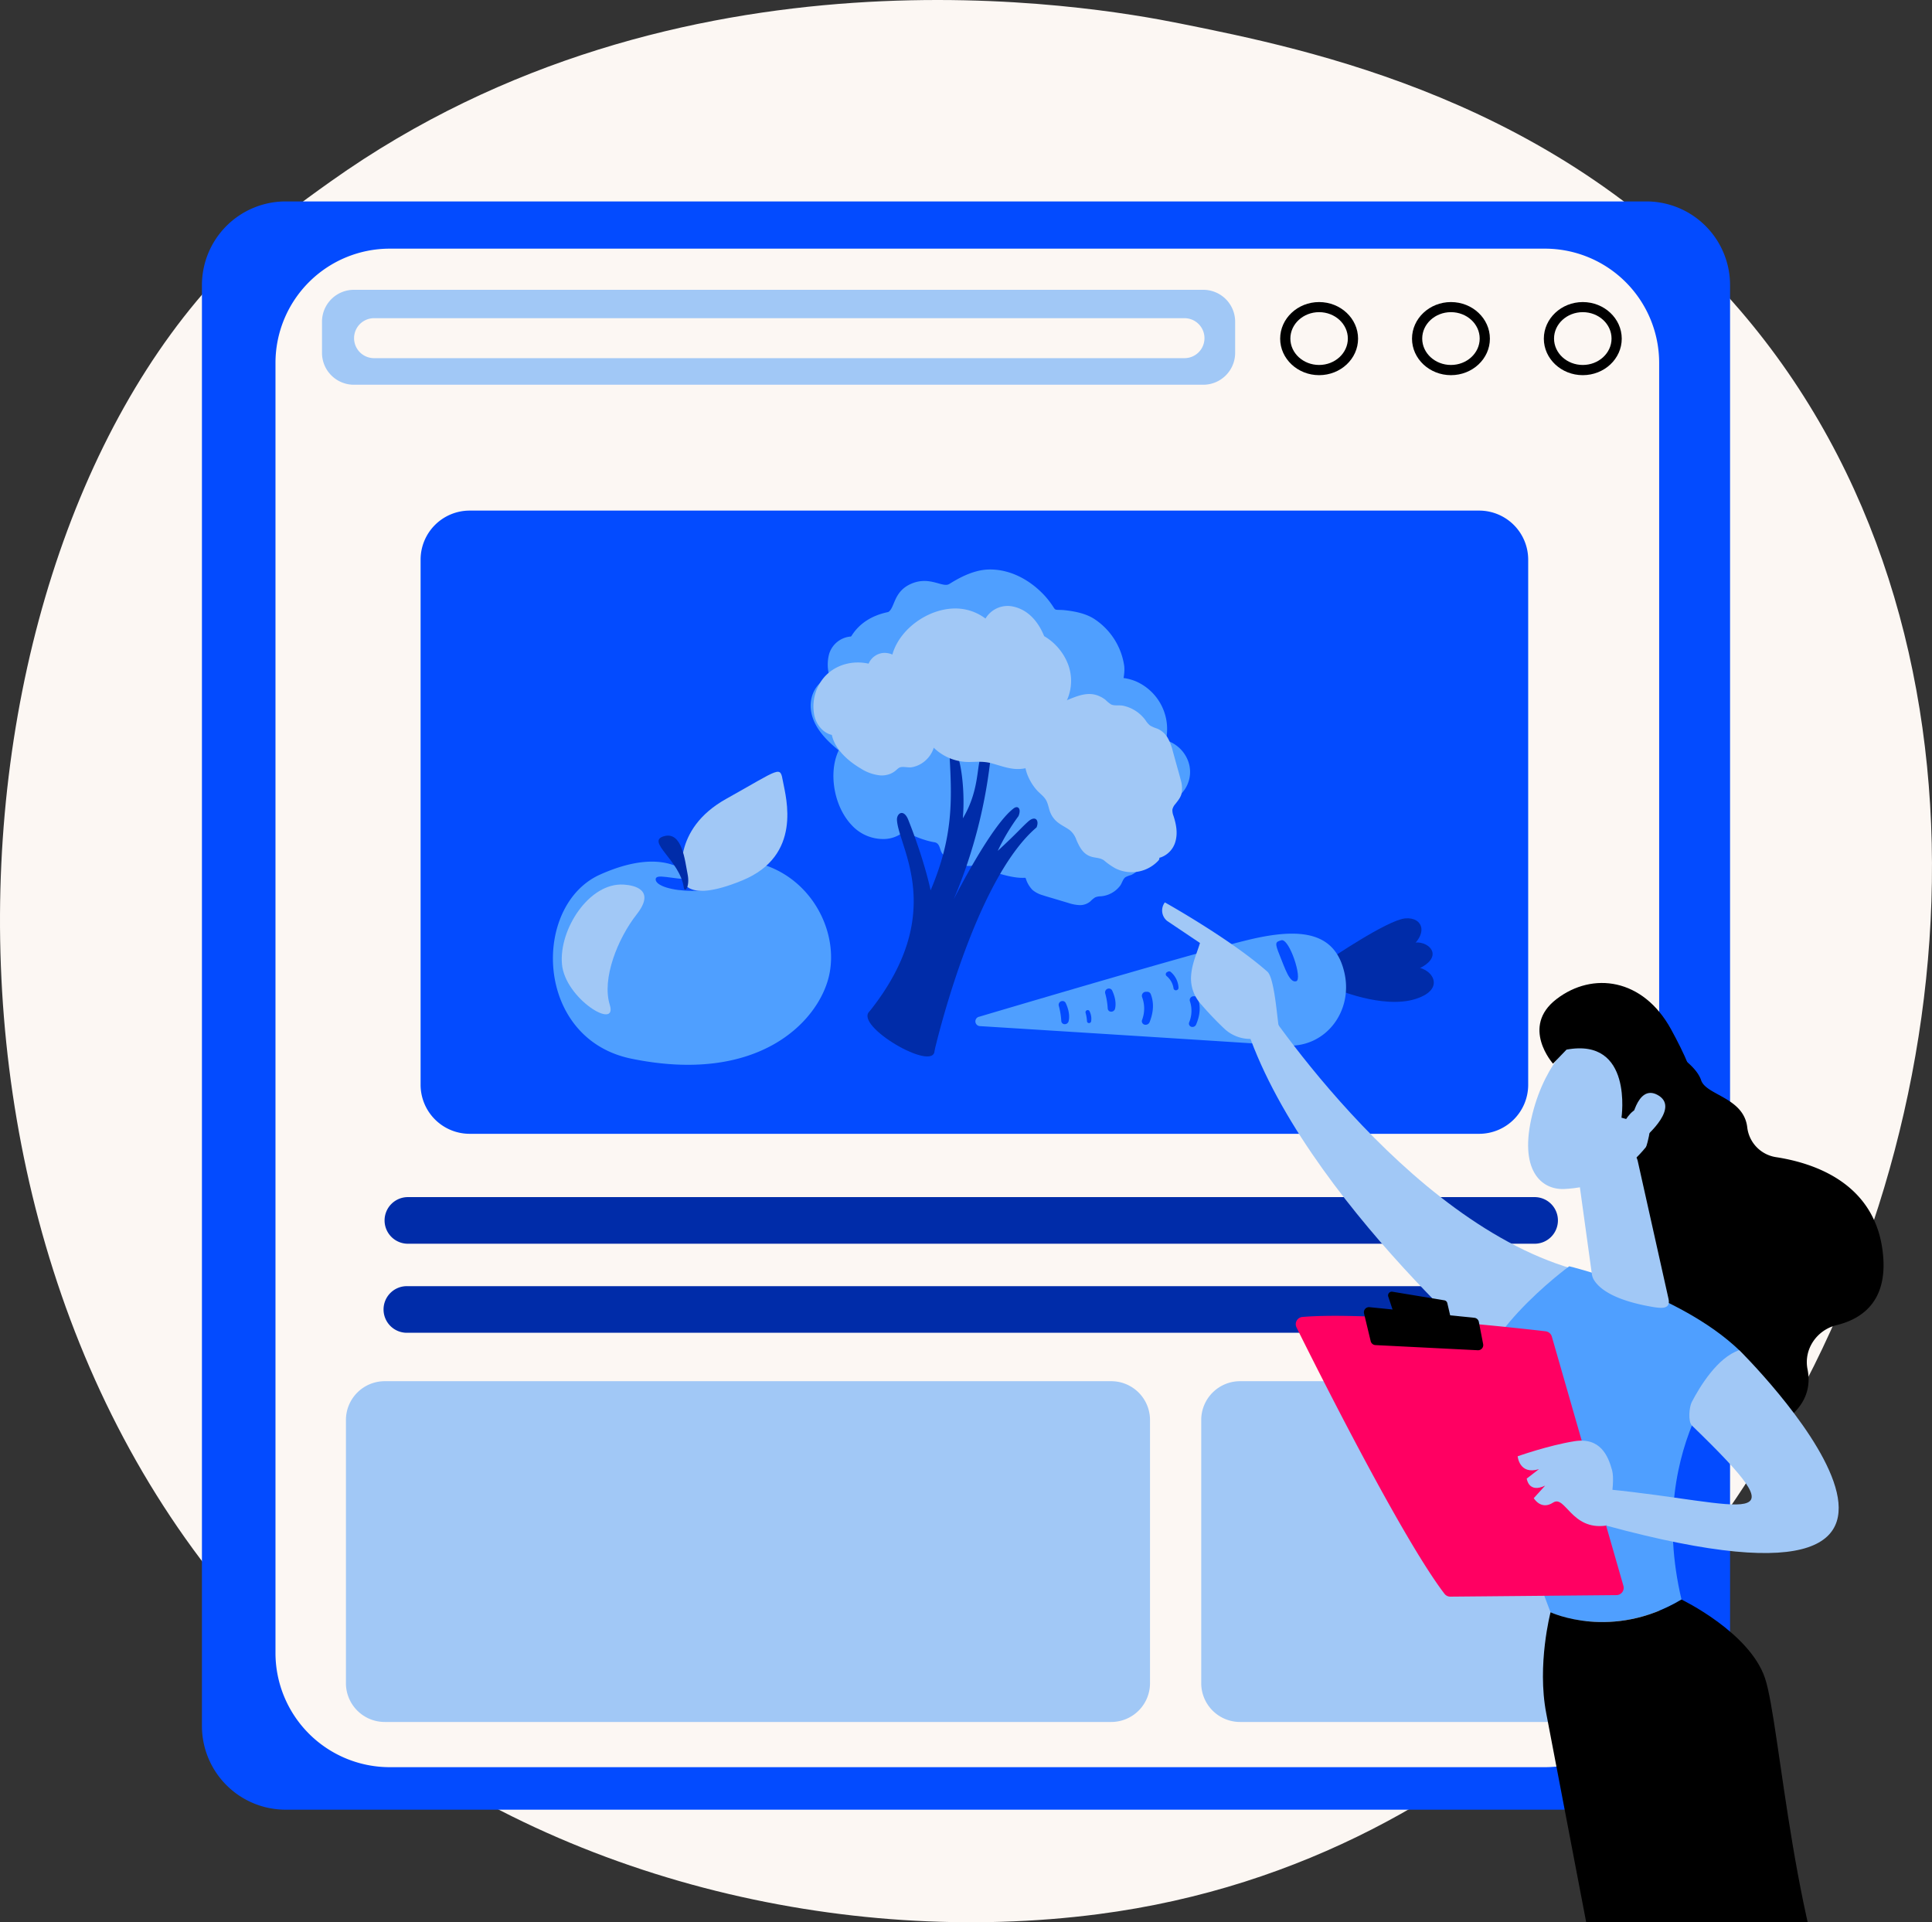 <svg xmlns="http://www.w3.org/2000/svg" xmlns:xlink="http://www.w3.org/1999/xlink" id="Capa_1" data-name="Capa 1" viewBox="0 0 900 895.43"><rect x="0" y="0" width="900" height="895.43" fill="#333333" stroke="none"/><defs><style>.cls-1{fill:none;}.cls-2{clip-path:url(#clip-path);}.cls-3{fill:#fcf7f3;}.cls-4{fill:#034bff;}.cls-5{fill:#a1c8f6;}.cls-6{fill:#002ca9;}.cls-7{fill:#4f9fff;}.cls-8{fill:#ff0062;}</style><clipPath id="clip-path"><rect class="cls-1" width="900" height="895.43"></rect></clipPath></defs><title>Atrae pacientes con contenido relevante y valioso</title><g class="cls-2"><path class="cls-3" d="M104.32,126c18.48-19.27,36-31.69,49.78-41.51C316.5-30.94,508.66,2.68,549.5,10.9,609.81,23,726.38,46.48,810.66,144.63c127.52,148.5,107.66,382.45,8.75,536.87-18.09,28.26-113.65,185-307.89,210.18C394,906.9,257,876.21,157.72,793.88-50.55,621.07-35.72,272,104.32,126Z"></path><path class="cls-4" d="M766.93,843H133.07a39,39,0,0,1-39-38.92V132.75a39,39,0,0,1,39-38.92H766.93a39,39,0,0,1,39,38.92V804.12A39,39,0,0,1,766.93,843Z"></path><path class="cls-3" d="M719.59,823.2H181.65A53.24,53.24,0,0,1,128.33,770V169a53.24,53.24,0,0,1,53.32-53.17H719.59A53.23,53.23,0,0,1,772.9,169V770A53.24,53.24,0,0,1,719.59,823.2Z"></path><path class="cls-4" d="M689,528.16H218.82a22.86,22.86,0,0,1-22.89-22.83V260.68a22.86,22.86,0,0,1,22.89-22.83H689a22.86,22.86,0,0,1,22.89,22.83V505.34A22.85,22.85,0,0,1,689,528.16Z"></path><path class="cls-5" d="M560.5,179.22H164.89A14.85,14.85,0,0,1,150,164.39V149.85A14.86,14.86,0,0,1,164.89,135H560.5a14.86,14.86,0,0,1,14.88,14.84v14.54A14.86,14.86,0,0,1,560.5,179.22Z"></path><path d="M614.49,174.76c-10,0-18.14-7.64-18.14-17s8.13-17.05,18.14-17.05,18.15,7.65,18.15,17.05S624.5,174.76,614.49,174.76Zm0-29.35c-7.38,0-13.39,5.52-13.39,12.3s6,12.3,13.39,12.3,13.39-5.51,13.39-12.3S621.88,145.41,614.49,145.41Z"></path><path d="M675.91,174.76c-10,0-18.14-7.64-18.14-17s8.13-17.05,18.14-17.05,18.14,7.65,18.14,17.05S685.92,174.76,675.91,174.76Zm0-29.35c-7.38,0-13.39,5.52-13.39,12.3s6,12.3,13.39,12.3,13.39-5.51,13.39-12.3S683.3,145.41,675.91,145.41Z"></path><path d="M737.32,174.76c-10,0-18.14-7.64-18.14-17s8.14-17.05,18.14-17.05,18.15,7.65,18.15,17.05S747.33,174.76,737.32,174.76Zm0-29.35c-7.38,0-13.39,5.52-13.39,12.3s6,12.3,13.39,12.3,13.4-5.51,13.4-12.3S744.71,145.41,737.32,145.41Z"></path><path class="cls-3" d="M551.78,166.84H174.25a9.31,9.31,0,1,1,0-18.62H551.78a9.31,9.31,0,1,1,0,18.62Z"></path><path class="cls-6" d="M714.55,579.36H190.34a10.86,10.86,0,1,1,0-21.71H714.55a10.86,10.86,0,1,1,0,21.71Z"></path><path class="cls-6" d="M714.08,620.84H189.86a10.86,10.86,0,1,1,0-21.71H714.08a10.86,10.86,0,1,1,0,21.71Z"></path><path class="cls-5" d="M517.62,802.14H179.24a18.07,18.07,0,0,1-18.09-18V661.4a18.08,18.08,0,0,1,18.09-18H517.62a18.08,18.08,0,0,1,18.1,18V784.09A18.07,18.07,0,0,1,517.62,802.14Z"></path><path class="cls-5" d="M720.74,802.14H577.67a18.08,18.08,0,0,1-18.09-18V661.4a18.08,18.08,0,0,1,18.09-18H720.74a18.08,18.08,0,0,1,18.1,18V784.09A18.08,18.08,0,0,1,720.74,802.14Z"></path><path class="cls-7" d="M530,380.06a13.14,13.14,0,0,0-1.83-2.18A26.67,26.67,0,0,1,526,376a4.46,4.46,0,0,1-.84-2.33,12,12,0,0,0-.77-2.74,12.16,12.16,0,0,0-3.65-4.47,18.35,18.35,0,0,0-9.83-3.76,17.07,17.07,0,0,0-4.9.26c-1.73.35-3.45,1.24-5.27,1.14-1.63-.1-3.23-.86-4.85-1.17a8.49,8.49,0,0,0-5.18.65c-1.58.72-2.94,1.82-4.55,2.52a7.52,7.52,0,0,1-4.34.21c-3.32-.5-6.53-.78-8.81,1.89-1.05,1.25-1.7,2.84-3.25,3.54a25.16,25.16,0,0,0-4.62,2.29c-5.17,3.78-6.87,11.09-4.41,17.35a1.68,1.68,0,0,0,.79.85c0,.27-.09.54-.11.82a11.32,11.32,0,0,0,3.31,8.63,19,19,0,0,0,9.33,4.84,4.46,4.46,0,0,1,4,3.3,13,13,0,0,0,2.9,4.71,12.66,12.66,0,0,0,4.64,2.45c2,.66,4,1.22,6.05,1.83l6.07,1.82a19.12,19.12,0,0,0,5.26,1,7.49,7.49,0,0,0,4.94-1.73,12.73,12.73,0,0,1,2.27-1.89,7.27,7.27,0,0,1,2.59-.49,12.48,12.48,0,0,0,9-4.89c.9-1.18,1.3-3.14,2.48-4a11,11,0,0,1,2.59-1,10,10,0,0,0,2.11-1.25c3-2.29,3.7-5.86,4-9.56a36.14,36.14,0,0,0-.58-11.44A16.47,16.47,0,0,0,530,380.06Z"></path><path class="cls-7" d="M377.7,330.19c.75,7.73,6.34,13.81,12.16,18.64,3.38,2.81,6.93,5,11.27,4.44a41,41,0,0,0,10.51-2.83c6.67-2.73,12.66-7.67,14.94-14.76a19.24,19.24,0,0,0,1-5.75c0-.27,0-.6,0-.88.63-.08,1.62-.33,1.67-.34a6.72,6.72,0,0,0,4.84-4.85,1.66,1.66,0,0,0,.36-2.24l0,0c0-.21,0-.42,0-.62a3.09,3.09,0,0,0-2-2.51c-2.54-4-5.32-7.78-9.21-10.61a23.78,23.78,0,0,0-7.05-3.48c-2.51-.76-5.13-1.15-7.58-2.14-2.67-1.08-4.54-3.3-7.05-4.64a9.94,9.94,0,0,0-6.16-1,11.5,11.5,0,0,0-9.14,7.95,19.13,19.13,0,0,0,.35,11.15C380.56,317.19,377.08,323.81,377.7,330.19Z"></path><path class="cls-7" d="M477.77,373.33a21.54,21.54,0,0,0,13.84,10.53,16.13,16.13,0,0,0,11.83-1.52,22.48,22.48,0,0,0,15.35,7.94,19.43,19.43,0,0,0,16.68-7.59c2-2.59,3.6-4.92,6.32-6.8a80.63,80.63,0,0,0,7.4-5.14,14.58,14.58,0,0,0,4.33-16.1,15.92,15.92,0,0,0-10.4-9.81,24.25,24.25,0,0,0-13.77-27.36,22.62,22.62,0,0,0-15.44-.87c-6.14-2.6-12.87-3.29-18.25.69a11.9,11.9,0,0,0-3.83,13.4,19.34,19.34,0,0,0-11.89,7.14C472.8,346.82,471.6,362.59,477.77,373.33Z"></path><path class="cls-7" d="M396.6,384.21a19.91,19.91,0,0,0,14.95,6.63,14.71,14.71,0,0,0,10.34-4.2,20.51,20.51,0,0,0,15.71,3.86,18.11,18.11,0,0,0,13.32-11c1.19-2.89,2.11-5.46,4.13-7.86a76.56,76.56,0,0,0,5.49-6.56,14.51,14.51,0,0,0,.18-16.13,14.86,14.86,0,0,0-11.67-6.77c-.24-10.48-7.88-20.59-18.79-22.46a20.45,20.45,0,0,0-14.15,2.81c-6.15-1-12.4-.08-16.33,4.92-3,3.83-2.95,9.3-.37,13.48a18.18,18.18,0,0,0-9.09,9.48C386,360.5,388.54,375.58,396.6,384.21Z"></path><path class="cls-7" d="M439.34,398.05c4.08,3.78,10.25,6.34,14.72,4.95,4.18,3.32,7,2.71,11.9,4.1,9,2.57,15.36,2.95,20.75-2.3,5-4.84,3.54-15.78,6.76-18.05s15.81-5.2,20.29-7.44c10.16-5.08,15.25-14.73,14.89-26.44-.28-9.2-8.69-16.76-9.66-19.06s5.72-16.06,4.69-23.75a31.51,31.51,0,0,0-14.34-22c-4-2.42-9-3.34-13.32-3.81-1.21-.14-2.35-.12-3.55-.18-1-.06-1.17-.37-1.74-1.25a39.11,39.11,0,0,0-4.7-6c-7.21-7.45-16.28-11.75-25.47-11.53-7.87.19-15.29,4.88-18.37,6.76s-9-3.82-17.57-.18-7.61,11.26-10.84,13.23c-17,3.48-21.06,16.77-21.06,25.55,0,11,5.82,14.31,6.71,16.09.92,3.61-3.76,7.53-5.28,10-3.53,5.7-1.09,15,4.83,21.82,4.08,4.69,10,6.46,12.1,8.95s2,12.27,7.16,17.13c4.89,4.62,13.78,7.22,16.92,7.68S437.5,396.34,439.34,398.05Z"></path><path class="cls-6" d="M482.86,385.43c-29.38,25-47.52,104-47.52,104L405.1,471.08c36.47-45.75,13.39-76.34,12.74-89.13-.15-3.12,3.16-5.38,5.29,0,7.79,19.64,10.38,32.79,10.38,32.79,10.63-24.93,9.92-42.3,8.88-61.91,0,0,2.08-4.76,4.14.72,1.08,2.9,3.09,14.63,2,27.65,8.39-14,6.07-26.17,9.07-29.89,1-1.27,4.13-.9,4.13-.9A233.35,233.35,0,0,1,444.24,419s17.45-34.68,28.07-42.51c2-1.42,3.55.39,2.12,3.71a96.56,96.56,0,0,0-9.64,16.16c9.37-8.67,10.89-10.75,14.21-13.7S484.24,382.13,482.86,385.43Z"></path><path class="cls-5" d="M401,358a20.54,20.54,0,0,0,9,3.2,10.93,10.93,0,0,0,4.76-.74,10.28,10.28,0,0,0,2.2-1.28c.72-.53,1.5-1.49,2.38-1.75,1.53-.45,3.59.21,5.22,0a12.47,12.47,0,0,0,4.09-1.4,13.48,13.48,0,0,0,6.23-7.39,15.7,15.7,0,0,0,.62-4.94c0-1.79,1.57-2,2.67-3.17,2.65-2.77,2.89-7,2.36-10.79-.74-5.31-4-11.91-9.34-13.84-.31-3.86-3.76-7.31-7.61-8.29a16.46,16.46,0,0,0-4.74-.46,9.23,9.23,0,0,0-7.34-3,8.27,8.27,0,0,0-6.87,5c-9.08-2-18.48,1.56-22.94,9.53a21,21,0,0,0-2.28,14.9c1,4.18,4.09,7.85,8.09,8.76C388.93,349.1,395.2,354.62,401,358Z"></path><path class="cls-5" d="M485.27,335.53a12,12,0,0,0-1,2.9,28.67,28.67,0,0,1-.6,3.12,4.34,4.34,0,0,1-1.82,1.95,10.08,10.08,0,0,0-4.51,7.89,20.83,20.83,0,0,0,2.31,11.79,23.25,23.25,0,0,0,3.31,4.87c1.42,1.6,3.4,2.91,4.42,4.83.92,1.71,1.15,3.69,1.85,5.48a11.27,11.27,0,0,0,3.88,5c1.7,1.28,3.65,2.15,5.35,3.44a10,10,0,0,1,2.92,4.32c1.55,3.61,3.26,7,7.38,8.06,1.9.49,3.91.41,5.58,1.66a33.08,33.08,0,0,0,5.17,3.62,17,17,0,0,0,20.2-3.68,1.66,1.66,0,0,0,.37-1.2c.29-.08.59-.16.89-.27a10.91,10.91,0,0,0,6.63-7.44c1.06-3.89.34-7.85-.93-11.77a7.18,7.18,0,0,1-.52-3,5.84,5.84,0,0,1,1.4-2.6c1.23-1.59,2.53-3.09,2.94-5.17a13.69,13.69,0,0,0-.42-5.88c-.59-2.35-1.28-4.67-1.93-7s-1.29-4.69-1.93-7a23.07,23.07,0,0,0-2.3-5.82,10.31,10.31,0,0,0-4.81-4.21,18,18,0,0,1-3.32-1.42,10.09,10.09,0,0,1-2.1-2.41,17.35,17.35,0,0,0-10.5-6.85c-1.75-.36-4,.16-5.61-.61a15.55,15.55,0,0,1-2.64-2.17,13.72,13.72,0,0,0-2.57-1.55c-4.17-2-8.2-1-12.08.46s-8,3.22-11.15,6A15.25,15.25,0,0,0,485.27,335.53Z"></path><path class="cls-5" d="M415.89,304.27a20.89,20.89,0,0,0,2.29,17.41,19.29,19.29,0,0,0,10,8.21,22.89,22.89,0,0,0,5.4,16.93,23.42,23.42,0,0,0,18.3,8.13c3.47-.1,6.48-.33,9.95.59,3.16.83,6.27,2,9.49,2.47,6.32,1,12.55-1.31,15.58-6.86a15,15,0,0,0-.26-14.29,21.88,21.88,0,0,0,10.67-28,26.13,26.13,0,0,0-10.9-12.53c-2.6-6.41-7.11-12.07-14.18-13.72a12,12,0,0,0-13.15,5.53,23.27,23.27,0,0,0-14.38-4.69C432.48,283.6,419.51,292.67,415.89,304.27Z"></path><path class="cls-6" d="M405.1,471.08c3.82-3.4,30.45,8.22,30.24,18.39S397.56,477.78,405.1,471.08Z"></path><path class="cls-6" d="M619.23,450.11s32.06-8.82,38.75-10.79,16.12,6.06,2.18,12.28-37.71,5.34-37.71,5.34Z"></path><path class="cls-6" d="M622.74,455.66s28-4.23,35.76-5,16.19,9.87.88,14.7-37.56-4.87-37.56-4.87Z"></path><path class="cls-6" d="M619.13,447.07s27.06-18.43,35.41-19.25,11.83,7.57,0,15.55-33,10.35-33,10.35Z"></path><path class="cls-7" d="M456.18,473.61a2.21,2.21,0,0,0,.29,4.38c34,2.13,127.43,8,142.43,9.06,18.39,1.29,31.48-15.71,27.4-33.83s-18.59-21.35-42.71-15.89C564.27,441.7,486.44,464.64,456.18,473.61Z"></path><path class="cls-4" d="M596.87,438c-2.68.8-3.2,1-.75,7s4.6,13,7.7,12.09S600.62,436.9,596.87,438Z"></path><path class="cls-4" d="M587.77,455.56c1.54,3.23,4.33,10.38,2.71,17.06a3.68,3.68,0,0,1-3.82,2.72,3.12,3.12,0,0,1-3-2.86,68.73,68.73,0,0,0-2.37-14.28,3.52,3.52,0,0,1,3.52-4.4A3.17,3.17,0,0,1,587.77,455.56Z"></path><path class="cls-4" d="M565.52,446l.63-.15a2,2,0,0,1,2.12.77c2.66,3.74,3.73,8.41,2.89,14.18a2.22,2.22,0,0,1-1.92,1.82h-.07a1.92,1.92,0,0,1-2.21-2.09,16.41,16.41,0,0,0-2.82-11.46A2,2,0,0,1,565.52,446Z"></path><path class="cls-4" d="M556,464.09h.53a1.6,1.6,0,0,1,1.51,1c1.29,3.6,1.09,7.64-.85,12.18a1.86,1.86,0,0,1-1.93,1.1h0a1.56,1.56,0,0,1-1.29-2.15,14.13,14.13,0,0,0,.3-9.94A1.78,1.78,0,0,1,556,464.09Z"></path><path class="cls-4" d="M543.77,452.79l.33-.17a1.19,1.19,0,0,1,1.27.13A10.38,10.38,0,0,1,549,460a1.19,1.19,0,0,1-.8,1.23h0a1.11,1.11,0,0,1-1.52-.82,9.09,9.09,0,0,0-3.23-5.74A1.11,1.11,0,0,1,543.77,452.79Z"></path><path class="cls-4" d="M533.83,462h.57a1.74,1.74,0,0,1,1.66,1.07c1.49,3.82,1.42,8.13-.52,13.05a2,2,0,0,1-2,1.24h-.06a1.66,1.66,0,0,1-1.45-2.25,15.1,15.1,0,0,0,0-10.64A1.88,1.88,0,0,1,533.83,462Z"></path><path class="cls-4" d="M518.07,461.38c.77,1.62,2.16,5.19,1.36,8.53a1.84,1.84,0,0,1-1.92,1.35,1.56,1.56,0,0,1-1.49-1.43,33.8,33.8,0,0,0-1.18-7.15,1.77,1.77,0,0,1,1.76-2.19A1.65,1.65,0,0,1,518.07,461.38Z"></path><path class="cls-4" d="M496.44,467.21c.77,1.61,2.17,5.18,1.36,8.52a1.85,1.85,0,0,1-1.92,1.36,1.57,1.57,0,0,1-1.49-1.44,34.28,34.28,0,0,0-1.17-7.14,1.76,1.76,0,0,1,1.75-2.2A1.63,1.63,0,0,1,496.44,467.21Z"></path><path class="cls-4" d="M507.52,471a7.8,7.8,0,0,1,.77,4.81,1,1,0,0,1-1.09.76.87.87,0,0,1-.83-.81,19.92,19.92,0,0,0-.67-4,1,1,0,0,1,1-1.23A.9.9,0,0,1,507.52,471Z"></path><path class="cls-7" d="M331.45,402.55a27.5,27.5,0,0,1-18.28.26c-6.61-2.21-17.35-2.69-33.61,4.58-31.9,14.26-30.77,76.46,14.51,85.76,59.13,12.16,86.86-17.06,92-38.07s-8.41-47.72-34.65-53.43C342.79,399.78,336.2,400.79,331.45,402.55Z"></path><path class="cls-5" d="M290.59,412.07c5.19.33,14.88,2.55,6,13.87s-16.32,30-12.53,42.14-20.87-2.86-22.28-19S274.45,411,290.59,412.07Z"></path><path class="cls-4" d="M339.43,409.64c0,2.94-7.63,5.34-17,5.34s-17-2.39-17-5.34,7.62,0,17,0S339.43,406.68,339.43,409.64Z"></path><path class="cls-5" d="M318,408.91s-5.42-22.42,20.26-36.76,25.09-15.64,26.49-8.06,9.15,34.49-19,46.05S318,408.91,318,408.91Z"></path><path class="cls-5" d="M360.12,364.92c-4,6.55-22.74,36.06-39.19,47.72,0,0,19.52,2.52,33.53-10.56,12-11.18,8.19-31.37,6.84-37A.65.65,0,0,0,360.12,364.92Z"></path><path class="cls-6" d="M318.51,413.32c.43,3,3-.31,1.78-6.23s-2.42-20-11-17.56S316.69,400.72,318.51,413.32Z"></path><path d="M773.8,486.8s15.75,7.64,18.65,16.42c2.33,7,19.75,7.95,21.47,21.8a15.92,15.92,0,0,0,13.34,14c17.81,2.72,45.21,11.93,49.6,42.74,3.36,23.51-8.67,32.44-21.29,35.52-9.26,2.26-15.42,11.25-13.55,20.58,1.81,8.95-.88,19.29-16.42,27.47C790.78,683.64,756,621.89,756,621.89l-7.12-107.82Z"></path><path class="cls-5" d="M584.26,461.23s69.54,109.7,152.25,130.9c0,0-16.11,45.76-28.56,51,0,0-101.75-84.66-127.9-166.31Z"></path><path class="cls-7" d="M783.31,745.11C765.76,670.92,810.24,629,810.24,629,782.18,602.1,731,589.87,731,589.87s-48.79,35.58-43,63.42c3.4,16.33,34.29,97.74,34.29,97.74S750.89,764.51,783.31,745.11Z"></path><path d="M822.24,781.83c-7.14-21.46-38.93-36.72-38.93-36.72-32.4,19.4-61,5.92-61,5.92s-6.41,24.43-2,47.13,32.18,168.59,32.18,168.59c43.73,8.84,111-8.88,111-8.88C835.65,908.56,829.39,803.3,822.24,781.83Z"></path><path class="cls-5" d="M762.92,540.82l14.28,63.95c1.37,5.64-3.79,4.71-9.5,3.64-9.36-1.77-21.4-5.39-25.44-12.63a7,7,0,0,1-.72-2.41L735.41,549a8,8,0,0,1,4.67-8.37l11.84-5.24A8,8,0,0,1,762.92,540.82Z"></path><path class="cls-5" d="M810.23,628.94s137.78,136-62,81.72c0,0-2.28-17.2.7-16.9,64.8,6.45,91.91,21.23,39.24-29.7-1.87-1.79-1.29-8.6-.1-10.9C791.68,646.2,800,632.32,810.23,628.94Z"></path><path class="cls-5" d="M735.59,482.54s-15.19,10.26-21.73,36.39,4.08,35.5,15,34.93,26.65-3.93,40.32-22.67S755.5,470,735.59,482.54Z"></path><path d="M755.35,520.65s5.57-37.44-25.6-31.71l-6.3,6.54s-15.25-17.13,1.63-30.08,40.31-9.65,53.28,13.94,17.66,40.15,6.8,54.8-19,2.09-19,2.09,5-12.67.85-18.12-9.47,3.15-9.47,3.15Z"></path><path class="cls-5" d="M759.61,523.85s2.75-19.25,12.62-13.76-3.55,18-8.94,22.24Z"></path><path class="cls-5" d="M584.74,483.81c-.22,2.26,8.23,3.83,10.91-5.82-.75-4.19-2-22.53-5.28-25.38-17.15-15.18-47.73-32.25-47.73-32.25a6.23,6.23,0,0,0,1.07,8.64L559,439.27c-1.6,5.26-3.91,9.91-4.18,15.91a17.76,17.76,0,0,0,4.52,12.45A155.59,155.59,0,0,0,570.14,479,17.63,17.63,0,0,0,584.74,483.81Z"></path><path class="cls-5" d="M576.45,476.34l2.33-1c-.31-.76-7.64-18.51-11.17-22.19-1.35-1.41-2-2.61-1.94-3.58a2.53,2.53,0,0,1,.77-1.56l12.36,6.59,5.46,8.51,2.12-1.36-5.8-9.07L566.12,445l-.66.53a5.51,5.51,0,0,0-2.31,3.91c-.11,1.72.76,3.51,2.62,5.46C568.44,457.7,574.39,471.32,576.45,476.34Z"></path><path class="cls-8" d="M756.25,738.73,722.9,622.6a3.45,3.45,0,0,0-2.87-2.45c-6-.69-23.55-2.67-43.77-4.37-24.35-2.06-52.63-3.72-69.51-2.31a3.39,3.39,0,0,0-2.78,4.89c9.61,19.39,49.14,98.22,68.92,124.06a3.41,3.41,0,0,0,2.75,1.34l77.37-.71A3.39,3.39,0,0,0,756.25,738.73Z"></path><path d="M672.82,605.72l-24.18-4a1.74,1.74,0,0,0-1.94,2.25l2.39,7.22a1.72,1.72,0,0,0,1.41,1.18l23.26,3.1a1.75,1.75,0,0,0,1.93-2.11L674.21,607A1.71,1.71,0,0,0,672.82,605.72Z"></path><path d="M690.91,626.13l-2-10.34a2.38,2.38,0,0,0-2.11-1.93L638,608.92a2.39,2.39,0,0,0-2.58,2.94l3.1,12.89a2.39,2.39,0,0,0,2.21,1.83l47.72,2.4A2.41,2.41,0,0,0,690.91,626.13Z"></path><path class="cls-5" d="M748.19,710.67s4.65-19,2.78-25.8-5.51-15.44-17.6-13.5-26.38,7-26.38,7,.71,8.81,9.92,6l-5.7,4.39s.82,7,8.58,3.28l-5.3,5.84s3.33,5.79,9,2.07S732,713,748.19,710.67Z"></path></g></svg>